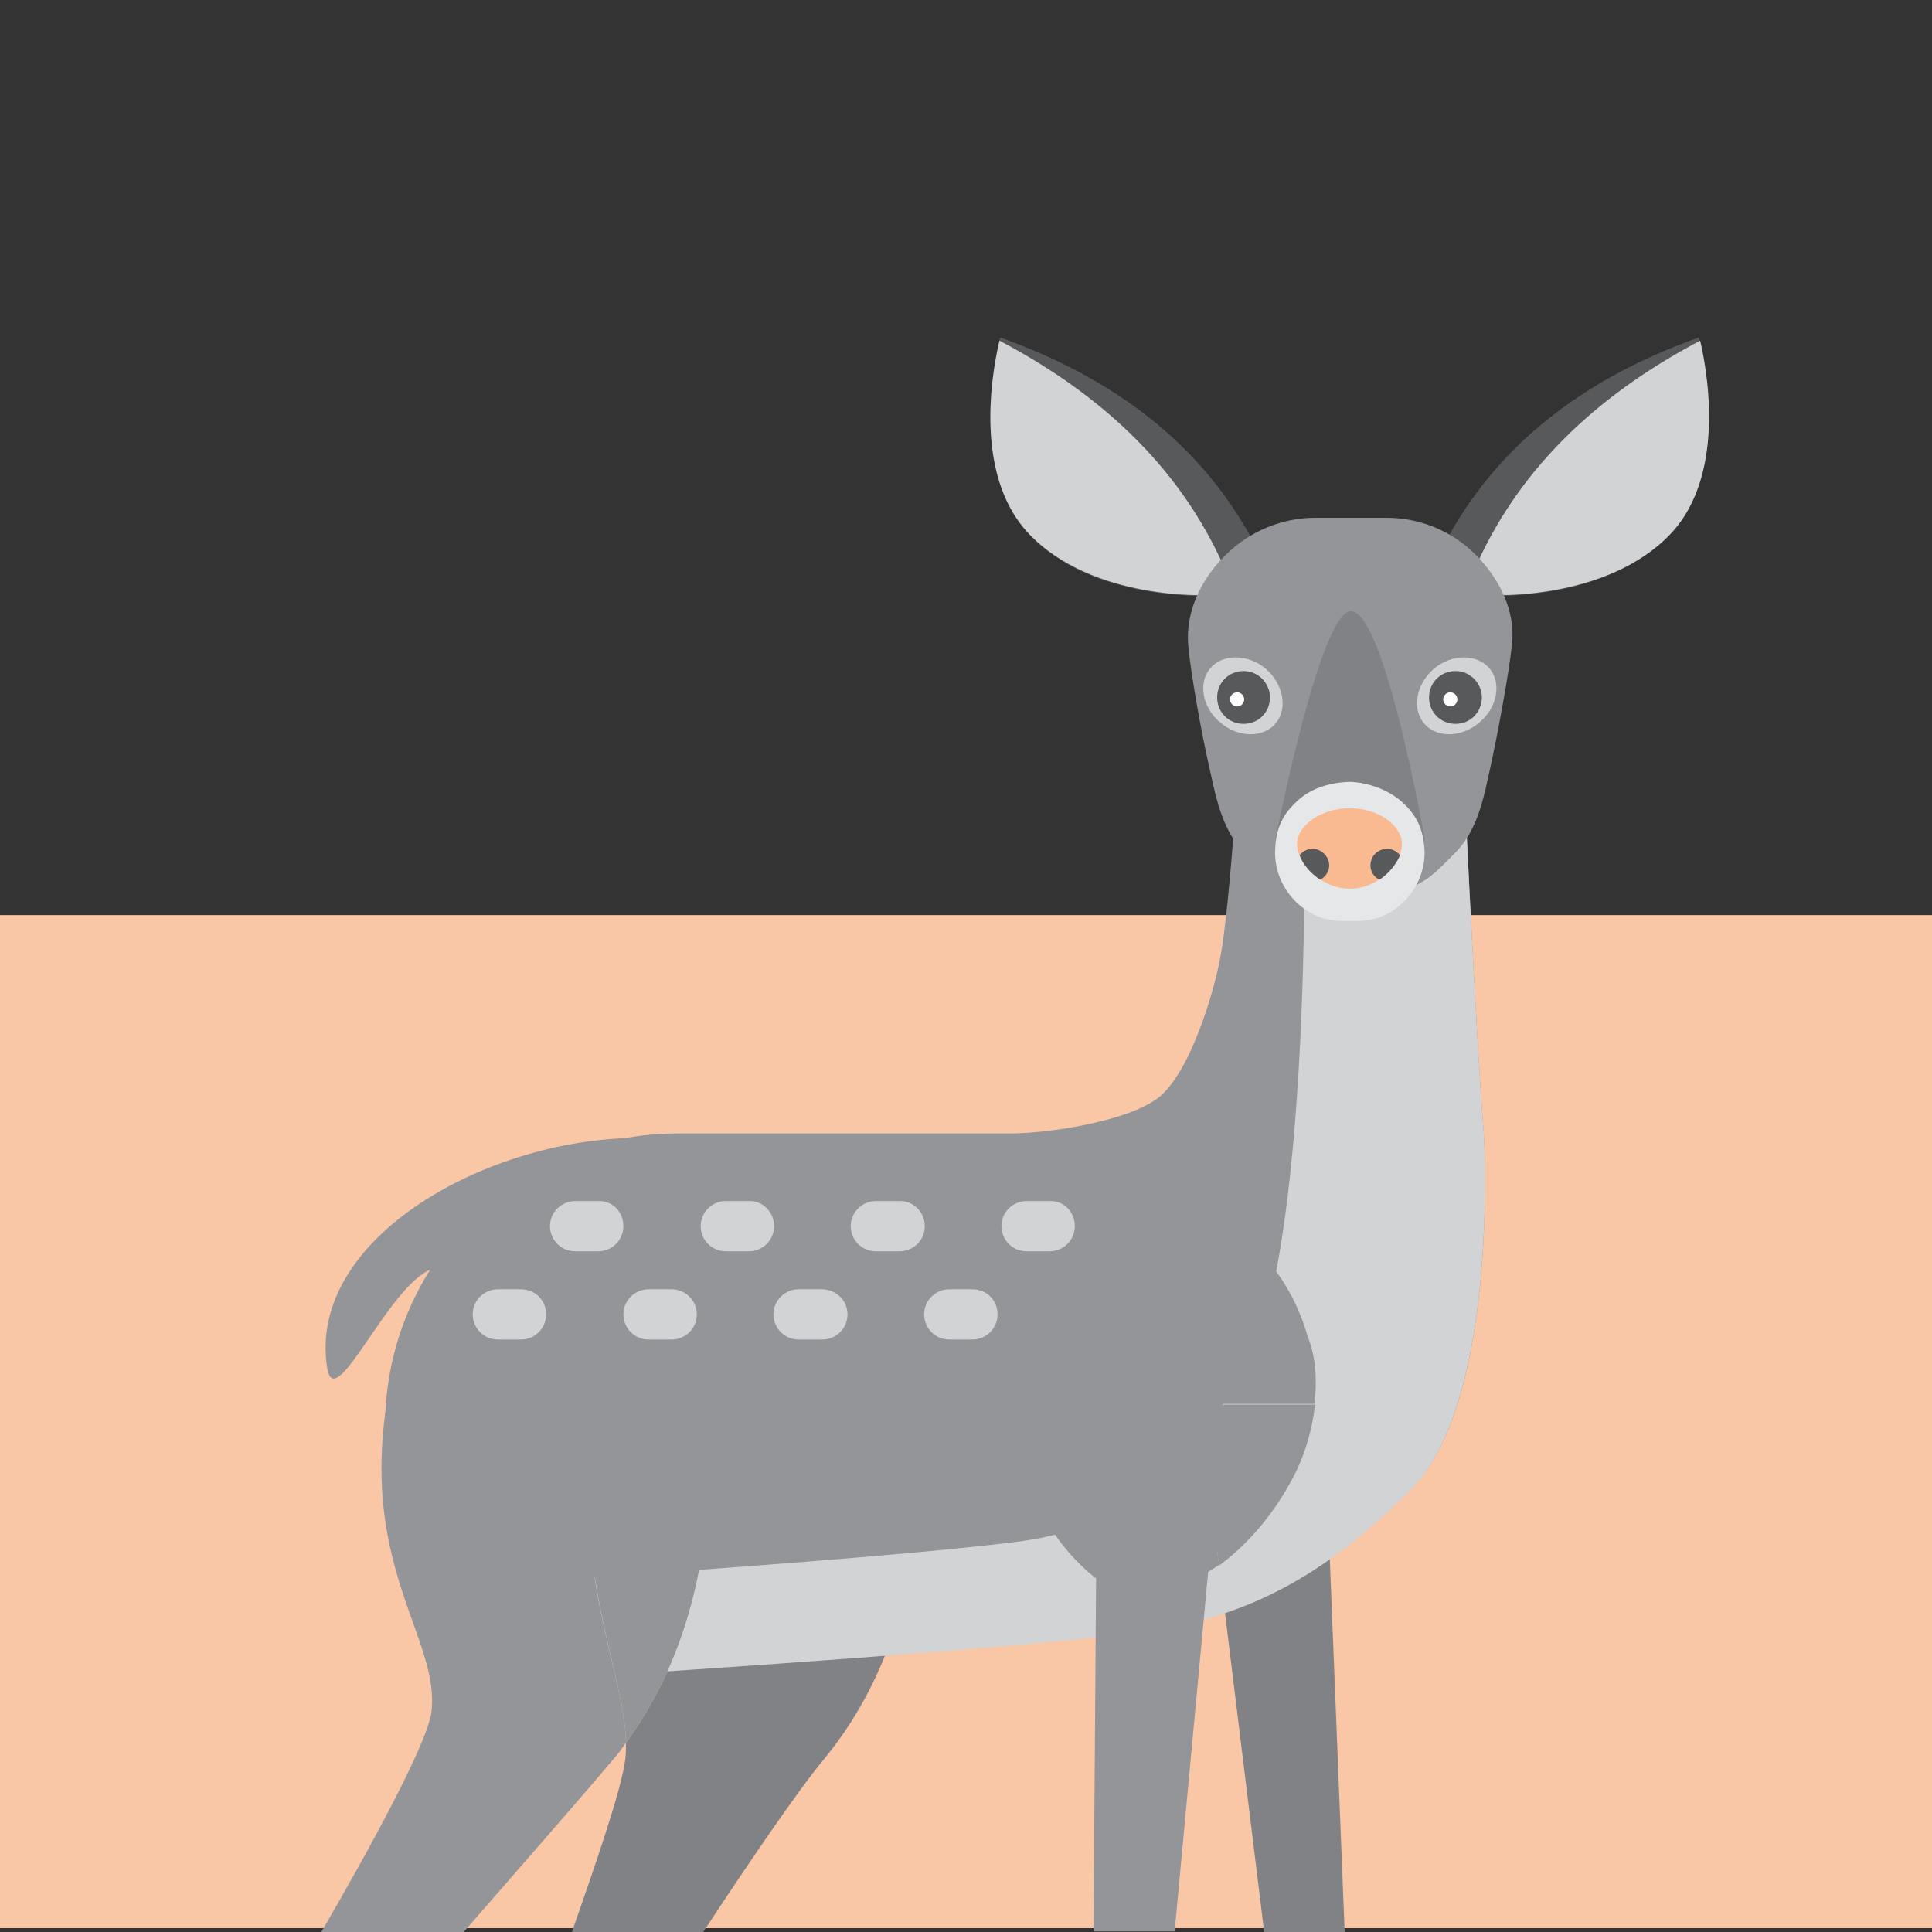 <svg xmlns="http://www.w3.org/2000/svg" xmlns:xlink="http://www.w3.org/1999/xlink" id="Layer_1" x="0px" y="0px" viewBox="0 0 300 300" style="enable-background:new 0 0 300 300;" xml:space="preserve">
<rect x="0" y="0" width="300" height="300" fill="#333333" stroke="none"/>
<style type="text/css">
	.st0{fill:#FAC7A6;}
	.st1{fill:#6D6E71;}
	.st2{fill:#A7A9AC;}
	.st3{fill:#E6E7E8;}
	.st4{fill:#BCBEC0;}
	.st5{fill:#BBBDBF;}
	.st6{opacity:0.5;fill:none;}
	.st7{fill:#58595B;}
	.st8{opacity:0.4;fill:#FEF1E9;}
	.st9{fill:#999999;}
	.st10{fill:#333333;}
	.st11{fill:#666666;}
	.st12{fill:#4D4D4D;}
	.st13{fill:none;}
	.st14{fill:#FFFFFF;}
	.st15{fill:#1A1A1A;}
	.st16{fill:#808080;}
	.st17{fill:#BBA595;}
	.st18{fill:#3E3C39;}
	.st19{fill:#DACDC3;}
	.st20{fill:#F0EBE7;}
	.st21{fill:#CEBEB2;}
	.st22{fill:#D1D3D4;}
	.st23{fill:#FFDEAB;}
	.st24{fill:#F37321;}
	.st25{fill:none;stroke:#F37321;stroke-width:2;stroke-linecap:round;stroke-miterlimit:10;}
	.st26{fill:none;stroke:#F37321;stroke-width:2;stroke-linecap:round;stroke-miterlimit:10;stroke-dasharray:1.991,5.973;}
	.st27{fill:#404041;}
	.st28{fill:#CCCCCC;}
	.st29{fill:#D4CFCA;}
	.st30{fill:#939598;}
	.st31{fill:#FFFFFF;stroke:#666666;stroke-width:2;stroke-miterlimit:10;}
	.st32{fill:none;stroke:#B3B3B3;stroke-width:2;stroke-linecap:round;stroke-miterlimit:10;}
	.st33{fill:none;stroke:#B3B3B3;stroke-width:2;stroke-linecap:round;stroke-miterlimit:10;stroke-dasharray:1.992,5.975;}
	.st34{fill:#E7DFD9;}
	.st35{fill:#808285;}
	.st36{fill:#F08899;}
	.st37{fill:#414042;}
	.st38{fill:#DBCFC6;}
	.st39{fill:#F1F2F2;}
	.st40{fill:none;stroke:#58595B;stroke-width:2;stroke-linecap:round;stroke-miterlimit:10;}
	.st41{fill:none;stroke:#58595B;stroke-width:2;stroke-miterlimit:10;}
	.st42{fill:none;stroke:#F37321;stroke-width:2;stroke-linecap:round;stroke-miterlimit:10;stroke-dasharray:2.002,6.006;}
	.st43{fill:#231F20;}
	.st44{opacity:0.5;fill:#EEBFC6;}
	.st45{fill:none;stroke:#6D6E70;stroke-linecap:round;stroke-miterlimit:10;}
	.st46{fill:#6D6E70;}
	.st47{fill:none;stroke:#6D6E70;stroke-width:0.75;stroke-linecap:round;stroke-miterlimit:10;}
	.st48{fill:none;stroke:#B3B3B3;stroke-width:2;stroke-linecap:round;stroke-miterlimit:10;stroke-dasharray:2.003,6.01;}
	.st49{opacity:0.4;fill:#FAC7A6;}
	.st50{fill:none;stroke:#D1D3D4;stroke-width:0.75;stroke-linecap:round;stroke-miterlimit:10;}
	.st51{fill:none;stroke:#4D4D4D;stroke-width:3;}
	.st52{fill:#1B1C1E;}
	.st53{fill:#2E3033;}
	.st54{fill:#4D5056;}
	.st55{fill:#5F6568;}
	.st56{fill:#B78576;}
	.st57{fill:#A87569;}
	.st58{fill:#CC8C7D;}
	.st59{fill:#512317;}
	.st60{fill:#232221;}
	.st61{fill:#202123;}
	.st62{fill:#DDB303;}
	.st63{fill:#F4C916;}
	.st64{fill:#393C3F;}
	.st65{fill:#CFD0D1;}
	.st66{fill:#E5A895;}
	.st67{fill:#CC9C8B;}
	.st68{fill:#DBB1B7;}
	.st69{fill:#C9A2A9;}
	.st70{fill:#F1F1F2;}
	.st71{fill:none;stroke:#808184;stroke-width:0.5;stroke-linecap:round;stroke-miterlimit:10;}
	.st72{fill:none;stroke:#B3B3B3;stroke-width:2;stroke-linecap:round;stroke-miterlimit:10;stroke-dasharray:2,6;}
	.st73{fill:none;stroke:#FFFFFF;}
	.st74{fill:#FAC6A4;}
	.st75{opacity:0.3;fill:#F37321;}
	.st76{opacity:0.85;fill:#FCE0CE;}
	.st77{fill:#F9BA92;}
	.st78{fill:#EBBC7D;}
	.st79{fill:none;stroke:#939598;stroke-width:0.75;stroke-linecap:round;stroke-miterlimit:10;}
	.st80{fill:#F69C61;}
	.st81{fill:none;stroke:#939598;stroke-miterlimit:10;}
	.st82{fill:#E1D6CE;}
	.st83{fill:#DFD4CC;}
	.st84{fill:#B09581;}
	.st85{fill:#C4B0A1;}
	.st86{fill:#F7A773;}
	.st87{fill:#FAF8F7;}
	.st88{fill:#181415;}
	.st89{fill:#FFFFFF;stroke:#6D6E71;stroke-miterlimit:10;}
	.st90{fill:#F1F2F2;stroke:#6D6E71;stroke-miterlimit:10;}
	.st91{fill:none;stroke:#808184;stroke-width:0.25;stroke-linecap:round;stroke-miterlimit:10;}
	.st92{fill:none;stroke:#E6E7E8;stroke-width:2;stroke-linecap:round;stroke-miterlimit:10;stroke-dasharray:2,6;}
	.st93{fill:none;stroke:#808285;stroke-width:6;stroke-linecap:round;}
	.st94{fill:none;stroke:#F37321;stroke-linecap:round;}
	.st95{fill:#FDE3D3;}
	.st96{fill:none;stroke:#F1F2F2;stroke-width:2;stroke-linecap:round;stroke-miterlimit:10;stroke-dasharray:2,6;}
</style>
<rect y="142.1" class="st0" width="300" height="157.3"></rect>
<path class="st35" d="M189.3,243l7,57h12.5l-2.4-60.2c0,0,10.7-3.5,13.4-15.2c0.6-2.8,0.9-4.7,0.9-6.5h-16.5  c-0.4,3.7-1.5,7.5-3.2,10.9C197.1,236.6,191.9,241.1,189.3,243z"></path>
<path class="st35" d="M97.2,270.6c0,0.9,0,1.7-0.1,2.5c-0.5,4.6-5,17.5-8.3,26.9h20.4c6.7-10.2,14.7-22,18.8-26.9  c19.3-23.5,14.1-54.7,14.1-54.7L95.6,205c-1,3-1.7,5.9-2.3,8.7l16.1,4.7C109.4,218.4,114.2,247.4,97.2,270.6z"></path>
<g>
	<g>
		<path class="st7" d="M223.9,85.2c8.2-16,22-26.4,39.9-32.8c0,0,5.5,20-4.5,30.6c-9.9,10.4-27.8,9.5-27.8,9.5L223.9,85.2z"></path>
	</g>
</g>
<g>
	<g>
		<path class="st22" d="M264,52.9c-16.5,8.7-28.8,20.5-35.5,36.6l3.1,2.9c0,0,17.9,0.9,27.8-9.5C268.5,73.3,264.7,55.9,264,52.9z"></path>
	</g>
</g>
<g>
	<g>
		<path class="st7" d="M195.2,85.2c-8.2-16-22-26.4-39.9-32.8c0,0-5.5,20,4.5,30.6c9.9,10.4,27.8,9.5,27.8,9.5L195.2,85.2z"></path>
	</g>
</g>
<g>
	<g>
		<path class="st22" d="M155.2,52.9c16.5,8.7,28.8,20.5,35.5,36.6l-3.1,2.9c0,0-17.9,0.9-27.8-9.5C150.6,73.3,154.5,55.9,155.2,52.9    z"></path>
	</g>
</g>
<path class="st30" d="M230.4,176c-1.3-16.2-3.4-61.9-3.4-61.9h-34.4c0,0-1.5,26-3.1,34.5c-1,5.6-4.8,18.2-9.7,21.9  c-4.9,3.7-17.2,5.5-22.9,5.5h-51.7c-11.6,0-23.3,4.4-32.1,13.3c-8.9,8.9-13.3,20.5-13.3,32.1l2,16.6c0,0,8.1,23.5,22.6,22.6  c27.9-1.8,72.1-4.8,91.8-7.2c17.3-2.1,29.5-8.8,42.9-22.2C232.4,218,230.6,178.9,230.4,176z"></path>
<path class="st22" d="M230.4,176c-1.3-16.2-3.4-61.9-3.4-61.9h-24.8c0.7,14.8,1.7,89.9-11.6,103.2c-13.3,13.3-16,20.1-33.4,22.2  c-19.6,2.4-63.6,5.4-91.5,7.2c3.7,6.6,10.1,14.6,18.6,14.1c27.9-1.8,72.1-4.8,91.8-7.2c17.3-2.1,29.5-8.8,42.9-22.2  C232.4,218,230.6,178.9,230.4,176z"></path>
<path class="st30" d="M231.5,118.8c-1.1,4.9-1.9,10-5.7,13.8c-3.8,3.8-5.6,5.7-10.6,5.7H204c-5,0-6.8-1.9-10.6-5.7  c-3.8-3.8-4.6-9-5.7-13.8c-1-4.4-2.8-14-3.2-18.7c-0.4-5,1.9-10.1,5.8-13.9c3.8-3.8,8.9-5.8,13.9-5.8h11.1c5,0,10,1.9,13.8,5.7  c3.8,3.8,6.2,8.8,5.7,13.8C234.3,104.7,232.5,114.2,231.5,118.8z"></path>
<path class="st35" d="M221.2,130.1c0,2.8-1,5.6-3,7.7c-2,2.1-4.6,3.2-7.2,3.2h-2.7c-2.6,0-5.2-1.1-7.2-3.2c-2-2.1-3-4.9-3-7.7  c0,0,6.9-35.3,11.7-35.2C215,95,221.2,130.1,221.2,130.1z"></path>
<g>
	<path class="st3" d="M218.1,124.9c-2.2-2.2-5.6-3.4-8.5-3.5c-2.9,0.1-6.1,0.9-8.4,3.2c-2.4,2.3-3.1,4.5-3.2,7.5   c-0.1,2.8,1,5.6,3,7.7c2,2.1,4.6,3.2,7.3,3.2h2.7c2.6,0,5.2-1.1,7.2-3.2c2-2.1,3.1-4.9,3-7.7C221.1,129.7,220.5,127.2,218.1,124.9z   "></path>
</g>
<path class="st77" d="M217.7,131.1c0,2.9-3.6,6.9-8.1,6.9c-4.5,0-8.2-4-8.2-6.9s3.7-5.6,8.2-5.6  C214.1,125.5,217.7,128.2,217.7,131.1z"></path>
<path class="st30" d="M99.8,176.7c-23.5-0.3-52.2,15.4-49,35.7c1.2,7.8,10.1-14.3,16.9-15.5c6.6-1.2,12.9-5.2,21-6.3L99.8,176.7z"></path>
<path class="st7" d="M215.4,131.8c-1.4,0-2.6,1.1-2.6,2.6c0,1,0.6,1.8,1.4,2.2c1.5-1,2.6-2.4,3.2-3.8  C216.9,132.2,216.2,131.8,215.4,131.8z"></path>
<path class="st7" d="M203.8,131.8c-0.8,0-1.5,0.4-2,1c0.5,1.4,1.7,2.8,3.2,3.8c0.8-0.4,1.4-1.3,1.4-2.2  C206.4,133,205.2,131.8,203.8,131.8z"></path>
<path class="st22" d="M231.3,103.8c1.9,2.3,1.2,6.1-1.6,8.4c-2.8,2.4-6.7,2.4-8.6,0.1c-1.9-2.3-1.2-6.1,1.6-8.5  C225.5,101.5,229.3,101.5,231.3,103.8z"></path>
<path class="st22" d="M187.9,103.8c-1.9,2.3-1.2,6.1,1.6,8.4c2.8,2.4,6.7,2.4,8.6,0.1c1.9-2.3,1.2-6.1-1.6-8.5  C193.7,101.5,189.8,101.5,187.9,103.8z"></path>
<g>
	<g>
		<path class="st7" d="M230.1,108.3c0,2.3-1.8,4.1-4.1,4.1c-2.3,0-4.1-1.8-4.1-4.1c0-2.3,1.8-4.1,4.1-4.1    C228.3,104.2,230.1,106.1,230.1,108.3z"></path>
	</g>
</g>
<g>
	<g>
		<path class="st7" d="M197.2,108.3c0,2.3-1.8,4.1-4.1,4.1c-2.3,0-4.1-1.8-4.1-4.1c0-2.3,1.8-4.1,4.1-4.1    C195.4,104.2,197.2,106.1,197.2,108.3z"></path>
	</g>
</g>
<g>
	<path class="st14" d="M193.2,108.6c0,0.6-0.5,1.1-1.1,1.1c-0.6,0-1.1-0.5-1.1-1.1c0-0.6,0.5-1.1,1.1-1.1   C192.7,107.5,193.2,108,193.2,108.6z"></path>
</g>
<g>
	<path class="st14" d="M226.3,108.6c0,0.6-0.5,1.1-1.1,1.1s-1.1-0.5-1.1-1.1c0-0.6,0.5-1.1,1.1-1.1S226.3,108,226.3,108.6z"></path>
</g>
<path class="st22" d="M96.8,190.4c0,2.2-1.8,3.9-3.9,3.9h-3.6c-2.2,0-3.9-1.8-3.9-3.9l0,0c0-2.2,1.8-3.9,3.9-3.9h3.6  C95.1,186.4,96.8,188.2,96.8,190.4L96.8,190.4z"></path>
<path class="st22" d="M120.2,190.4c0,2.2-1.8,3.9-3.9,3.9h-3.6c-2.2,0-3.9-1.8-3.9-3.9l0,0c0-2.2,1.8-3.9,3.9-3.9h3.6  C118.4,186.4,120.2,188.2,120.2,190.4L120.2,190.4z"></path>
<path class="st22" d="M143.6,190.4c0,2.2-1.8,3.9-3.9,3.9H136c-2.2,0-3.9-1.8-3.9-3.9l0,0c0-2.2,1.8-3.9,3.9-3.9h3.6  C141.8,186.4,143.6,188.2,143.6,190.4L143.6,190.4z"></path>
<path class="st22" d="M166.9,190.4c0,2.2-1.8,3.9-3.9,3.9h-3.6c-2.2,0-3.9-1.8-3.9-3.9l0,0c0-2.2,1.8-3.9,3.9-3.9h3.6  C165.2,186.4,166.9,188.2,166.9,190.4L166.9,190.4z"></path>
<path class="st22" d="M84.8,204.1c0,2.2-1.8,3.9-3.9,3.9h-3.6c-2.2,0-3.9-1.8-3.9-3.9l0,0c0-2.2,1.8-3.9,3.9-3.9h3.6  C83.1,200.2,84.8,201.9,84.8,204.1L84.8,204.1z"></path>
<path class="st22" d="M108.2,204.1c0,2.2-1.8,3.9-3.9,3.9h-3.6c-2.2,0-3.9-1.8-3.9-3.9l0,0c0-2.2,1.8-3.9,3.9-3.9h3.6  C106.4,200.2,108.2,201.9,108.2,204.1L108.2,204.1z"></path>
<path class="st22" d="M131.6,204.1c0,2.2-1.8,3.9-3.9,3.9H124c-2.2,0-3.9-1.8-3.9-3.9l0,0c0-2.2,1.8-3.9,3.9-3.9h3.6  C129.8,200.2,131.6,201.9,131.6,204.1L131.6,204.1z"></path>
<path class="st22" d="M154.9,204.1c0,2.2-1.8,3.9-3.9,3.9h-3.6c-2.2,0-3.9-1.8-3.9-3.9l0,0c0-2.2,1.8-3.9,3.9-3.9h3.6  C153.2,200.2,154.9,201.9,154.9,204.1L154.9,204.1z"></path>
<path class="st78" d="M179.7,204.1c0,2.2-1.8,3.9-3.9,3.9h-3.6c-2.2,0-3.9-1.8-3.9-3.9l0,0c0-2.2,1.8-3.9,3.9-3.9h3.6  C177.9,200.2,179.7,201.9,179.7,204.1L179.7,204.1z"></path>
<path class="st13" d="M97.2,270.6c-0.6,0.8-1.3,1.7-1.9,2.5c-4.1,4.9-14.4,16.7-23.3,26.9h16.8c3.4-9.4,7.8-22.3,8.3-26.9  C97.2,272.3,97.2,271.4,97.2,270.6z"></path>
<path class="st13" d="M187.6,244.1l-5.2,55.9h13.9l-7-57C188.3,243.8,187.6,244.1,187.6,244.1z"></path>
<path class="st30" d="M187.6,244.1c0,0,0.6-0.4,1.7-1.1l-0.3-2.2c0,0-10-7.1-11.4-14.8c-0.5-2.7-0.6-5.4-0.4-8h26.9  c0.5-4,0.1-7.8-1.1-10.6c0,0-4-16.6-18.9-18.7c-14.4-2-19.8,9.8-23.1,16c-3.4,6.4-3.6,13.6-2.2,21.3c1.4,7.7,5.4,14.2,11,18.8  l0.4,0.3l-0.4,54.8h12.6L187.6,244.1z"></path>
<path class="st30" d="M177.6,226.1c1.4,7.7,11.4,14.8,11.4,14.8l0.3,2.2c2.6-1.9,7.8-6.4,11.7-14.1c1.7-3.3,2.8-7.2,3.2-10.9h-26.9  C177,220.7,177.1,223.3,177.6,226.1z"></path>
<path class="st30" d="M95.3,273.1c0.7-0.8,1.3-1.6,1.9-2.5c-0.2-11.8-10-28.9-3.9-56.8L63.1,205c-11.1,35.4,5.4,47.8,3.9,60.8  c-0.6,5-10.3,22.5-17.1,34.2h22.1C80.9,289.8,91.2,278,95.3,273.1z"></path>
<path class="st30" d="M97.2,270.6c17-23.2,12.2-52.2,12.2-52.2l-16.1-4.7C87.3,241.7,97,258.8,97.2,270.6z"></path>
</svg>